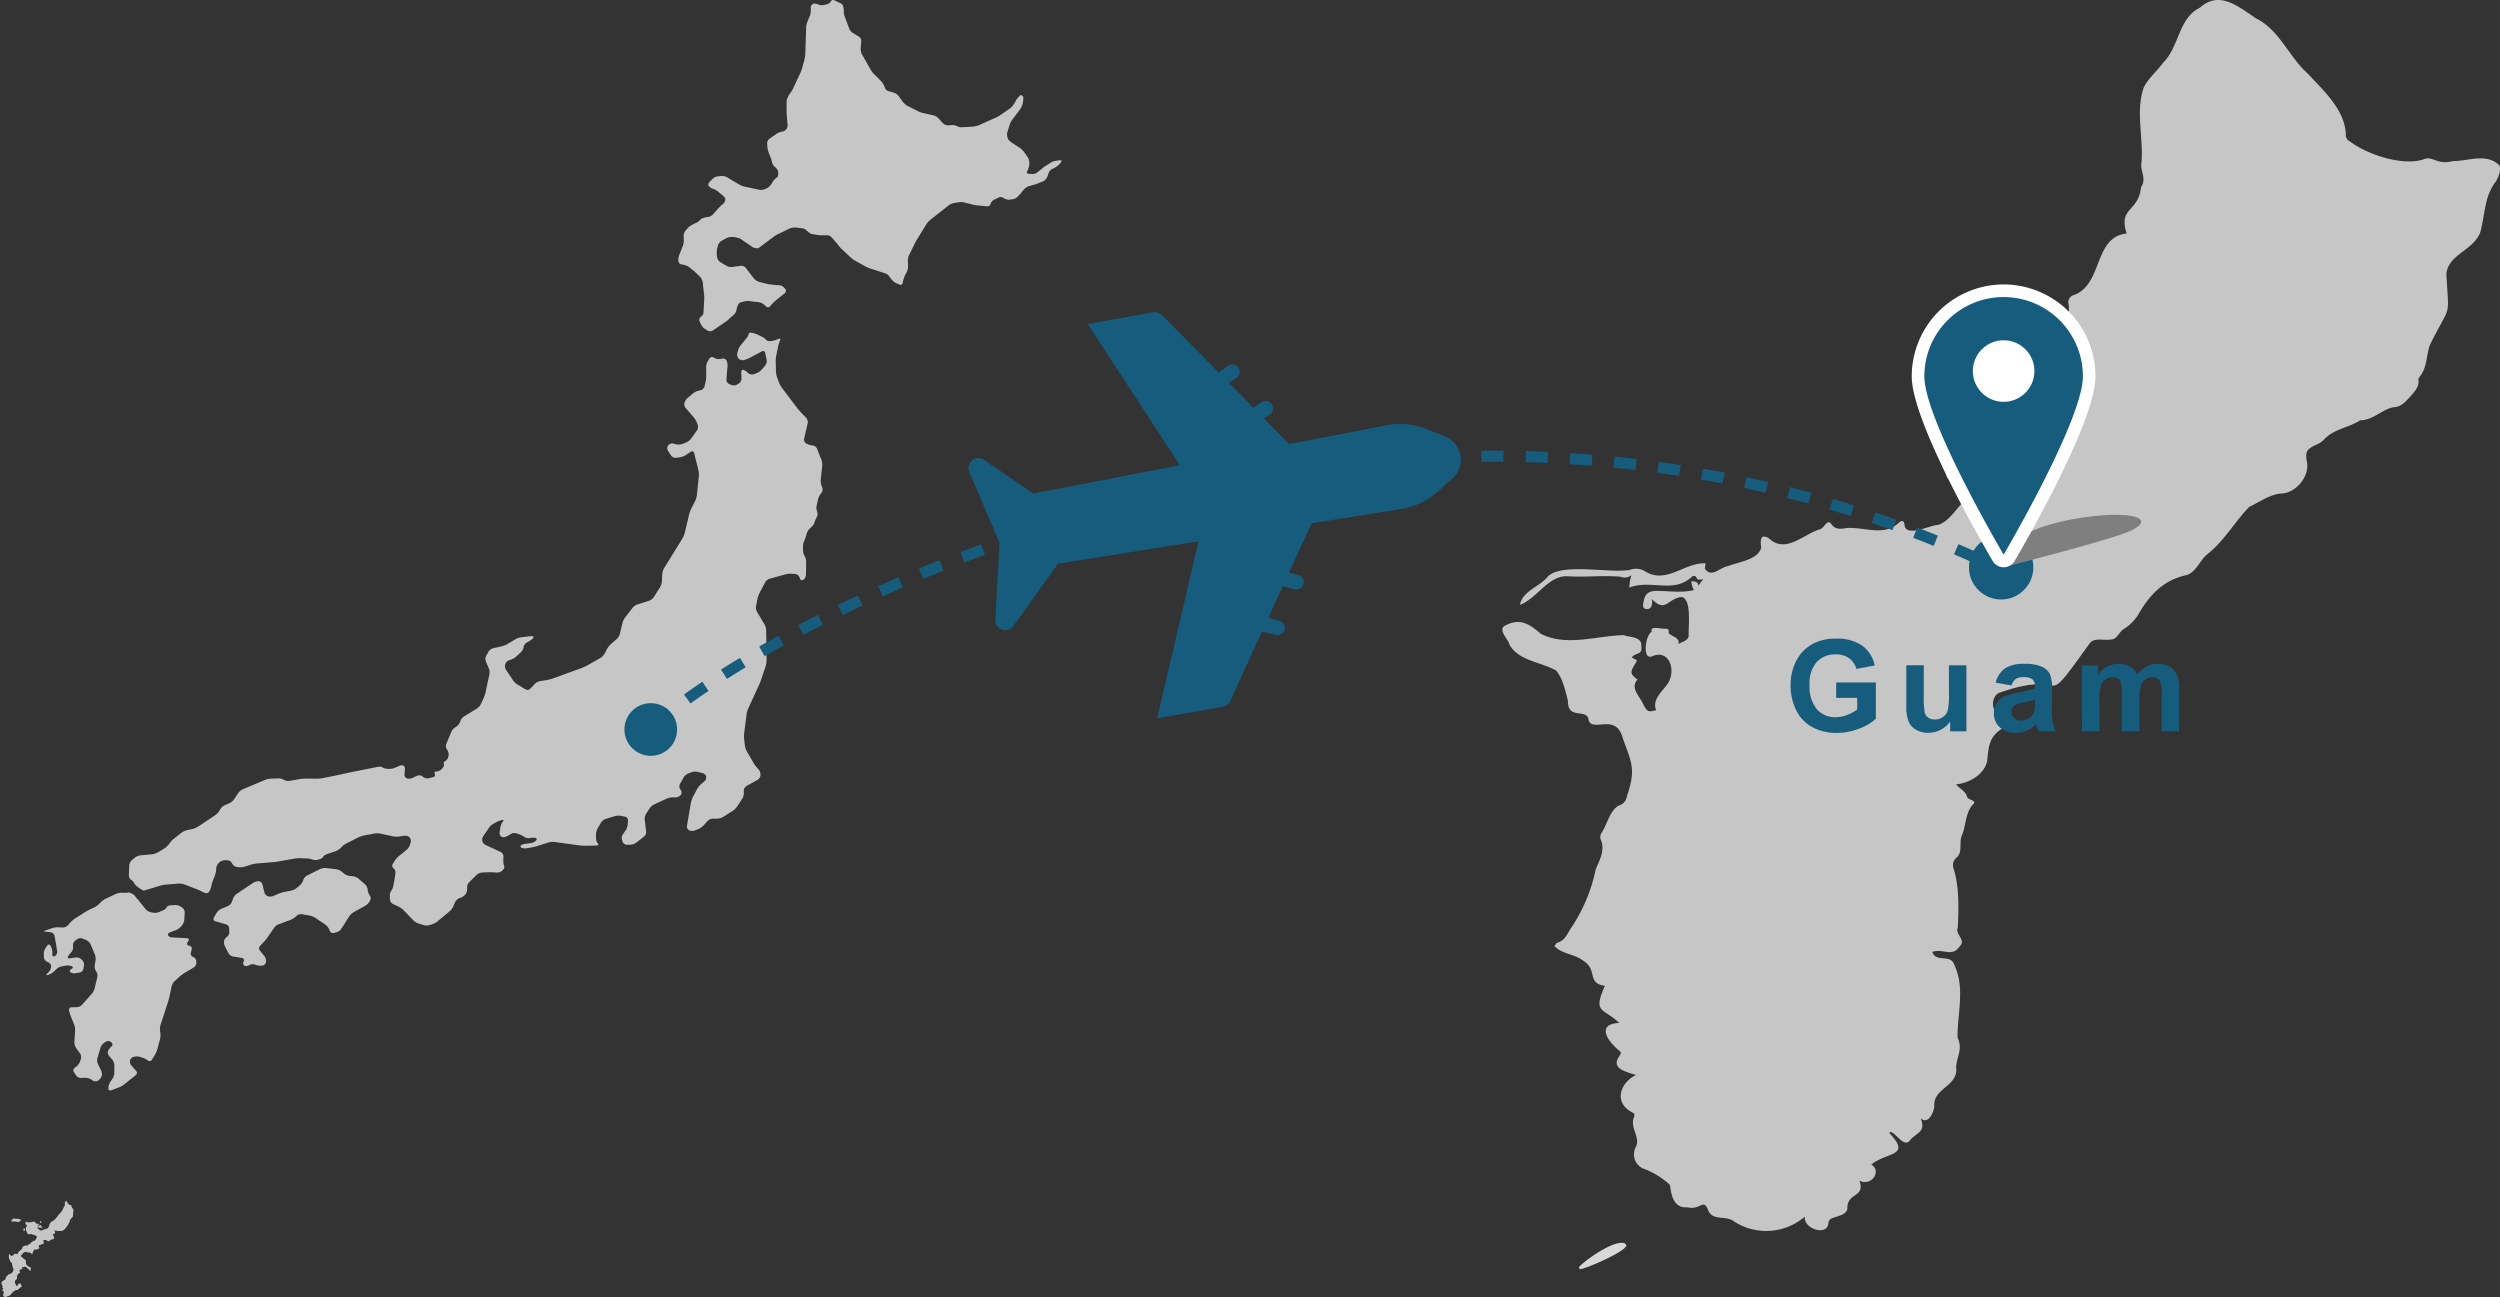 <svg xmlns="http://www.w3.org/2000/svg" xmlns:xlink="http://www.w3.org/1999/xlink" width="451.622" height="234.329" viewBox="0 0 451.622 234.329">
  <rect x="0" y="0" width="451.622" height="234.329" fill="#333333" stroke="none"/>
  <defs>
    <clipPath id="clip-path">
      <rect id="長方形_1888" data-name="長方形 1888" width="183.865" height="196.998" transform="translate(0 0)" fill="#c6c6c6"/>
    </clipPath>
    <clipPath id="clip-path-2">
      <rect id="長方形_1889" data-name="長方形 1889" width="13.253" height="17.121" transform="translate(0 0)" fill="#c6c6c6"/>
    </clipPath>
    <clipPath id="clip-path-3">
      <rect id="長方形_695" data-name="長方形 695" width="41.462" height="51.1" fill="none"/>
    </clipPath>
    <clipPath id="clip-path-4">
      <rect id="長方形_694" data-name="長方形 694" width="41.462" height="51.099" fill="none"/>
    </clipPath>
    <clipPath id="clip-path-5">
      <rect id="長方形_693" data-name="長方形 693" width="24.862" height="9.46" fill="none"/>
    </clipPath>
  </defs>
  <g id="グループ_10666" data-name="グループ 10666" transform="translate(-723.345 -3808.048)">
    <g id="グループ_10665" data-name="グループ 10665" transform="translate(723.345 3808.048)">
      <g id="グループ_10664" data-name="グループ 10664" transform="translate(7.911 0)" clip-path="url(#clip-path)">
        <path id="パス_13654" data-name="パス 13654" d="M61.692,19.833a3.564,3.564,0,0,0,.48-.963,4.351,4.351,0,0,0,.17-1.313c-.071-.149-.364-.467-.494-.376a4.109,4.109,0,0,0-.751.809l-.36.659a4.092,4.092,0,0,1-.683.849l-1.669,1.15a4.508,4.508,0,0,1-.936.563l-3.187,1.425a4.172,4.172,0,0,1-1.064.236l-1.914.11a1.545,1.545,0,0,1-.781-.129,2.3,2.3,0,0,0-1.008-.273l-.729.064a1.283,1.283,0,0,1-.925-.359l-.925-1a1.668,1.668,0,0,0-.921-.462l-1.667-.388A3.489,3.489,0,0,1,43.3,20.08l-1.978-1a3.4,3.4,0,0,1-.8-.737l-.7-.989a1.9,1.9,0,0,0-.852-.605l-1.007-.3a.99.99,0,0,1-.638-.589,3.145,3.145,0,0,0-.64-1.155l-1.142-1.161a3.9,3.9,0,0,1-.708-.827l-1.7-2.984a2.352,2.352,0,0,1-.183-1.048l.112-1.248a.888.888,0,0,0-.42-.814l-1.117-.676a1.819,1.819,0,0,1-.653-.811l-.837-2.223A2.679,2.679,0,0,1,29.9,1.9c.029-.271-.122-1.092-.4-1.221L28.277.095c-.274-.131-.541-.126-.593.012a1.526,1.526,0,0,1-.725.638l-.621.147a1.6,1.6,0,0,1-.876-.021,2.784,2.784,0,0,0-.983-.228c-.166.045-.577.374-.544.629a4.53,4.53,0,0,1-.1,1.434l-.465,1.116a3.229,3.229,0,0,0-.258,1.051l-.168,4.946a7,7,0,0,1-.182,1.084l-.354,1.3a5.393,5.393,0,0,1-.375,1.03L20.807,15.85a4.294,4.294,0,0,1-.546.928,4.272,4.272,0,0,0-.691,1.407l.009,2.05c0,.3.033.8.066,1.1l.087,1.037a1.589,1.589,0,0,1-.1.817c-.089.148-.473.541-.655.548a3.171,3.171,0,0,0-1.108.357l-1.391.963a1.083,1.083,0,0,0-.423.862l.053.688a3.608,3.608,0,0,0,.268,1.052l.285.733a3.135,3.135,0,0,1,.247.794,1.9,1.9,0,0,0,.42.863,2.143,2.143,0,0,1,.7.82c.054.252.062,1-.108,1.1a3.073,3.073,0,0,0-.818.81,3.482,3.482,0,0,1-.9,1.13l-.538.251a1.923,1.923,0,0,1-1.04.117l-2.629-.563a3.991,3.991,0,0,1-1.014-.4L8.807,32.02a1.964,1.964,0,0,0-1.024-.227l-.665.067a1.741,1.741,0,0,0-.931.455l-.515.537c-.209.22-.31.508-.224.641a1.764,1.764,0,0,0,.6.535,3.433,3.433,0,0,1,.993.461l1.042.865a1.15,1.15,0,0,1,.427.629,1.278,1.278,0,0,1-.319.761,11.379,11.379,0,0,0-1.122,1.084l-.791.89a1.465,1.465,0,0,1-.881.474,3.441,3.441,0,0,0-1.269.365,3.051,3.051,0,0,1-.9.712,5.365,5.365,0,0,0-1.363.764l-.546.624a1.623,1.623,0,0,0-.347.967L1,43.391a3.188,3.188,0,0,1-.185,1.065l-.58,1.46a3.674,3.674,0,0,0-.232.93c-.014.23.151.855.4.878a4.761,4.761,0,0,1,1.367.39l.717.569a6.533,6.533,0,0,1,.827.723L3.946,50a2.292,2.292,0,0,1,.47.952l.239,2.177a5.138,5.138,0,0,1,.031,1.094l-.126,2.24a.9.9,0,0,1-.345.663c-.152.063-.487.47-.406.762a3.915,3.915,0,0,0,.756,1.368l.737.458a.942.942,0,0,0,.93,0L8.665,58.05a4.175,4.175,0,0,0,.808-.732,4.008,4.008,0,0,0,.745-.64,2.334,2.334,0,0,0,.345-.888c.025-.246.29-.981.54-1.09a4.973,4.973,0,0,1,1.457-.336l1.932.216a2.174,2.174,0,0,1,.974.414l.436.384a.433.433,0,0,0,.668-.039,9.983,9.983,0,0,1,1.239-1.231l1.359-1.079a.6.6,0,0,0,.25-.7c-.108-.207-.645-.752-.948-.761l-1.557-.152a5.275,5.275,0,0,1-1.079-.191L14.519,50.9a2.2,2.2,0,0,1-.864-.611l-1.479-1.915a1.064,1.064,0,0,0-.887-.359l-1.528.212a1.853,1.853,0,0,1-1.023-.2L7.62,47.366a1.363,1.363,0,0,1-.576-.782,5.769,5.769,0,0,1-.065-1.534l.205-.745a1.493,1.493,0,0,1,.631-.8l.8-.437A2.669,2.669,0,0,1,9.632,42.8a4.581,4.581,0,0,1,1.543.3l1.47,1c.251.171.584.4.739.518s.94.351,1.174.157l2.689-2.013a4.762,4.762,0,0,1,.947-.546l2.017-.981a2.873,2.873,0,0,1,1.068-.127l1.043.121a1.352,1.352,0,0,1,.775.317,3.559,3.559,0,0,0,.966.717l.716.11a3.811,3.811,0,0,0,1.081.123l1.032.013a1.023,1.023,0,0,1,.854.413l.907,1.03c.177.247.486.635.688.862l1.675,1.573a5.652,5.652,0,0,0,.87.667l2.105,1.176a6.537,6.537,0,0,0,1.031.379l2.3.749a1.407,1.407,0,0,1,.8.568,4.3,4.3,0,0,0,1.027,1.12l.791.356a.382.382,0,0,0,.583-.246,7.293,7.293,0,0,1,.432-1.424l.3-.53a2.314,2.314,0,0,0,.258-1.031l-.041-.988a2.908,2.908,0,0,1,.2-1.058l1-2.016a9.826,9.826,0,0,1,.526-.968l1.641-2.661a4.08,4.08,0,0,1,.735-.8l3.274-2.578a2.533,2.533,0,0,1,.978-.431l.948-.15a2.486,2.486,0,0,1,1.062.106l1.082.26a5.133,5.133,0,0,0,1.075.209l1.767.174c.3.013.572-.117.6-.289a1.622,1.622,0,0,1,.593-.861l.894-.42a.792.792,0,0,1,.728-.035,2.429,2.429,0,0,0,.994.411,3.859,3.859,0,0,0,1.458-.289A7.7,7.7,0,0,0,62.061,34.7a3.2,3.2,0,0,1,1.1-1.024l1.088-.3A5.86,5.86,0,0,0,65.278,33l.7-.269a1.662,1.662,0,0,0,.68-.774l.275-.757a1.256,1.256,0,0,1,.605-.67,4.7,4.7,0,0,0,1.186-.723l.4-.462c.2-.229.145-.409-.12-.4a5.656,5.656,0,0,0-1.462.289l-1.014.636a5.428,5.428,0,0,0-.884.648l-.708.564a1.408,1.408,0,0,1-.943.355l-.636-.039c-.3-.019-.475-.173-.381-.341a5.794,5.794,0,0,0,.421-1.081,3.058,3.058,0,0,0-.15-1.393l-.758-1.1a3.348,3.348,0,0,0-.775-.757l-1.466-.958a2.423,2.423,0,0,1-.641-.6,2.166,2.166,0,0,1-.2-1.131l.441-1.444a3.767,3.767,0,0,1,.494-.969Z" transform="translate(114.615 0)" fill="#c6c6c6"/>
        <path id="パス_13655" data-name="パス 13655" d="M17.4,8.6a3.059,3.059,0,0,1,1,.4l1.835,1.248a2.134,2.134,0,0,1,.663.822l.12.3a.64.64,0,0,0,.739.368l.506-.137a1.645,1.645,0,0,0,.829-.61l1.43-2.254A2.594,2.594,0,0,1,25.3,8l2.187-1.224a2.126,2.126,0,0,0,.73-.763l.095-.187a.842.842,0,0,0-.063-.856,1.955,1.955,0,0,1-.37-.912l-.02-.191a1.639,1.639,0,0,0-.473-.914L26.2,1.921a2.025,2.025,0,0,0-.964-.42l-.626-.064a2.167,2.167,0,0,1-.977-.4l-.5-.408a2.212,2.212,0,0,0-.977-.41L20.3.007a2.21,2.21,0,0,0-1.043.185L16.882,1.375a1.454,1.454,0,0,0-.65.776l-.021.071a2.166,2.166,0,0,1-.578.885L15,3.639a2.453,2.453,0,0,1-.965.454l-1.13.205a5.923,5.923,0,0,0-1.051.315l-1.035.441a1.643,1.643,0,0,1-1,.052,1.082,1.082,0,0,1-.623-.7L8.844,2.939a.75.75,0,0,0-.677-.545,2.072,2.072,0,0,0-1.006.3L4.184,4.679a1.922,1.922,0,0,0-.64.828l-.212.612a1.436,1.436,0,0,1-.687.74l-1.3.562a1.943,1.943,0,0,0-.781.7l-.495.863a.414.414,0,0,0,.256.632l1.971.571a.808.808,0,0,1,.546.705l.02.729a.97.97,0,0,1-.389.792,1.41,1.41,0,0,0-.542.706,1.518,1.518,0,0,0,.112.958L2.713,15.4a1.227,1.227,0,0,0,.794.582l1.653.272a.406.406,0,0,1,.32.594l-.049.111a.53.53,0,0,0,.183.7,1,1,0,0,0,.87-.106l.018-.012a1.223,1.223,0,0,1,.978-.105l.261.1a2.392,2.392,0,0,0,1.06.1l.079-.013a.807.807,0,0,0,.62-.64l.007-.048a1.463,1.463,0,0,0-.271-.976L8.379,14.9a.646.646,0,0,1,.035-.828l.7-.732a8.142,8.142,0,0,0,.694-.854L10.966,10.8a2.025,2.025,0,0,1,.831-.645l2.091-.763a3.323,3.323,0,0,0,.925-.563l.219-.2a1.269,1.269,0,0,1,.951-.279Z" transform="translate(30.647 156.802)" fill="#c6c6c6"/>
        <path id="パス_13656" data-name="パス 13656" d="M27.545,12.409a.878.878,0,0,0-.561-.721l-.03-.01a.6.6,0,0,1-.394-.706l.163-.661a.541.541,0,0,0-.407-.657L26.2,9.63a.359.359,0,0,1-.237-.584l.168-.257c.166-.255.054-.475-.25-.491l-2.7-.14a.914.914,0,0,1-.723-.379c-.094-.192.062-.437.346-.542l1.073-.4a2.518,2.518,0,0,0,.876-.612l.24-.282a1.915,1.915,0,0,0,.388-.971l.074-1.334a1.06,1.06,0,0,0-.432-.853l-.359-.234A1.9,1.9,0,0,0,23.65,2.3l-.805.064c-.3.024-.59.178-.638.343a1.15,1.15,0,0,1-.593.521l-.786.345a2.087,2.087,0,0,1-1.048.118L19.294,3.6a1.74,1.74,0,0,1-.887-.535l-1.2-1.5a.652.652,0,0,1-.08-.16,1.461,1.461,0,0,1-.218-.179A4.7,4.7,0,0,1,16.4.559c-.165-.118-.333-.23-.5-.344-.066-.022-.132-.043-.2-.067Q15.516.078,15.333,0a1.327,1.327,0,0,1-.458.1l-.84-.014a2.813,2.813,0,0,0-1.051.227l-1.853.877a3.352,3.352,0,0,0-.871.644l-.194.213a3.32,3.32,0,0,1-.872.642l-.776.363a10.336,10.336,0,0,0-.966.53L5.679,4.707a4.844,4.844,0,0,0-.835.706l-.509.567a1.315,1.315,0,0,1-.92.382l-.78-.04a3.468,3.468,0,0,0-1.074.148l-1.3.44c-.288.1-.29.192,0,.211s.757.073,1.047.12a.832.832,0,0,1,.63.628l.112.6c.056.3.141.788.189,1.088L2.415,10.7a.856.856,0,0,1-.393.817l-.015.008c-.264.15-.472.024-.462-.28l.012-.35a2.429,2.429,0,0,0-.243-1.038L1.2,9.651a.305.305,0,0,0-.569-.027l-.351.523A1.963,1.963,0,0,0,0,11.156l.028.609a.987.987,0,0,0,.529.778l.3.135a.863.863,0,0,1,.475.766,1.671,1.671,0,0,1-.415.934l-.326.332c-.213.217-.151.315.137.219l.238-.08a2.729,2.729,0,0,0,.91-.569l.375-.382a2.075,2.075,0,0,1,.929-.5l.788-.15a2.249,2.249,0,0,1,1.056.1l0,0c.282.111.3.325.034.475l-.118.067c-.264.15-.324.4-.134.55a1.294,1.294,0,0,0,.89.187l.814-.135a.837.837,0,0,0,.64-.634l.11-.627a1.193,1.193,0,0,0-.295-.934l-.205-.205a1.256,1.256,0,0,0-.937-.315l-1.1.151c-.3.041-.47-.09-.375-.292a3.1,3.1,0,0,1,.572-.748,1.354,1.354,0,0,0,.367-.931l-.019-.333a1.148,1.148,0,0,1,.409-.882l.364-.273A1.07,1.07,0,0,1,7,8.356l.721.3a1.565,1.565,0,0,1,.723.722l.776,1.84a2.3,2.3,0,0,1,.13,1.054l-.15.967a1.61,1.61,0,0,0,.228,1l.062.09a1.418,1.418,0,0,1,.183.992l-.5,2.067a2.6,2.6,0,0,1-.5.948L6.888,20.332a1.457,1.457,0,0,1-.92.422l-.947.019a.457.457,0,0,0-.457.549,6.248,6.248,0,0,0,.3,1.05l.619,1.518a2.894,2.894,0,0,1,.175,1.062l-.129,2.143a1.813,1.813,0,0,0,.289,1l.735,1.023a1.226,1.226,0,0,1,.15.973l-.169.516a2.017,2.017,0,0,1-.617.851l-.339.249a.581.581,0,0,0-.137.784l.413.615a1.1,1.1,0,0,0,.86.437l.771-.03a2.105,2.105,0,0,1,1.019.272l.392.246a.915.915,0,0,0,.923-.019l.044-.03a1.737,1.737,0,0,0,.6-.794,1.578,1.578,0,0,0-.1-.978L9.773,31a1.648,1.648,0,0,1-.086-1.025l.565-1.918a1.752,1.752,0,0,1,.617-.833l.379-.249a.757.757,0,0,1,.872.066l.115.1a.466.466,0,0,1-.012.723l-.053.044a2.168,2.168,0,0,0-.572.789,1.01,1.01,0,0,0,.2.859l.611.735a1.745,1.745,0,0,1,.347.976l-.016,1.407a2.079,2.079,0,0,1-.326,1l-.375.529a2.3,2.3,0,0,0-.354,1l-.013.213a.333.333,0,0,0,.483.36l1.4-.519a4.113,4.113,0,0,0,.949-.536l2.113-1.689a.522.522,0,0,0,.066-.759l-.854-.969a1.2,1.2,0,0,1-.26-.915.954.954,0,0,1,.638-.644l.128-.034a2.195,2.195,0,0,1,1.058.027l.494.16a3.488,3.488,0,0,1,.935.5.465.465,0,0,0,.7-.138l.547-.884a4.477,4.477,0,0,0,.433-1L21,26.522a3.172,3.172,0,0,0,.059-1.079L21,25.036a2.774,2.774,0,0,1,.088-1.071l1.363-4.189c.094-.289.221-.768.283-1.065l.358-1.726a2,2,0,0,1,.52-.912l.917-.835a6.645,6.645,0,0,1,.882-.656l1.713-1.025a1,1,0,0,0,.438-.834Z" transform="translate(0 161.189)" fill="#c6c6c6"/>
        <path id="パス_13657" data-name="パス 13657" d="M125.263,27.974l-.136-.358a2.738,2.738,0,0,1-.137-1.065l.271-2.521a2.651,2.651,0,0,0-.145-1.062l-.811-2.042a.956.956,0,0,0-.755-.549l-.043,0a2.913,2.913,0,0,1-1.033-.306l-.133-.075a.782.782,0,0,1-.358-.808l.655-2.847a1.137,1.137,0,0,0-.26-.935l-.918-.95c-.211-.218-.534-.595-.717-.837L117.99,9.978a4.591,4.591,0,0,1-.528-.957l-.346-.919a3.939,3.939,0,0,1-.21-1.068l-.049-1.815a5.8,5.8,0,0,1,.1-1.093l.356-1.739a5.1,5.1,0,0,1,.336-1c.124-.255-.007-.373-.29-.264l-.5.192a3.815,3.815,0,0,1-1.052.215.945.945,0,0,1-.729-.268,2.055,2.055,0,0,0-.689-.522l-.82-.394a4.641,4.641,0,0,0-1.042-.329h-.007c-.3-.049-.545.041-.546.2a1.53,1.53,0,0,1-.35.719l-1.09,1.336a3.077,3.077,0,0,0-.492.961l-.135.5a1.115,1.115,0,0,0,.233.938l.019.021a1.012,1.012,0,0,0,.909.262l.136-.036a5.729,5.729,0,0,0,1.02-.4l2.139-1.143a.39.39,0,0,1,.6.28l.264,1.287a1.289,1.289,0,0,1-.246.962l-.649.767a2.553,2.553,0,0,1-.872.619L112.9,7.5a1.058,1.058,0,0,1-.944-.151l-.365-.3a1.7,1.7,0,0,0-.7-.367c-.148-.01-.263.23-.255.534l.03,1.1a1.07,1.07,0,0,1-.453.844l-.349.218a1.2,1.2,0,0,1-.978.08l-.45-.187a.839.839,0,0,1-.479-.763L107.992,8c.017-.3.054-.8.084-1.1l.078-.792a2.482,2.482,0,0,0-.161-1.041.721.721,0,0,0-.757-.392l-.434.08a1.7,1.7,0,0,1-1.017-.184l-.146-.088a.56.56,0,0,0-.762.187l-.3.5a2.277,2.277,0,0,0-.283,1.023l.015,1.655a5.323,5.323,0,0,1-.127,1.088l-.194.794a.98.98,0,0,1-.67.658l-.428.1a2.729,2.729,0,0,0-.962.476l-.993.83a2.012,2.012,0,0,0-.561.877,1.166,1.166,0,0,0,.223.941l1.454,1.685a3.742,3.742,0,0,1,.556.934l.161.426a1.161,1.161,0,0,1-.125.966l-1.094,1.54a2.176,2.176,0,0,1-.834.651l-.74.288a2.069,2.069,0,0,1-1.051.071l-.632-.152a.866.866,0,0,0-.849.326L97.4,20.4a.9.9,0,0,0-.014.919l.569.883a.971.971,0,0,0,.847.4l.744-.088a2.766,2.766,0,0,0,1.009-.369l.97-.641a.366.366,0,0,1,.594.231l.779,3.123a3.753,3.753,0,0,1,.076,1.085l-.357,3.4a3.614,3.614,0,0,1-.306,1.042l-.725,1.439a5.667,5.667,0,0,0-.376,1.03l-.789,3.328A4.093,4.093,0,0,1,100,37.189L96.685,42.55a2.571,2.571,0,0,0-.32,1.021l-.075,1.395a2.5,2.5,0,0,1-.326,1.017l-1.146,1.8a1.772,1.772,0,0,1-.822.633l-2.121.675a2.086,2.086,0,0,0-.864.6l-1.371,1.77a3.055,3.055,0,0,0-.467.973L88.7,54.423a2.036,2.036,0,0,1-.543.9l-1.11.973a3.564,3.564,0,0,0-.672.853l-.45.856a2.21,2.21,0,0,1-.737.76l-2.408,1.361a8.008,8.008,0,0,1-1,.46L76.558,62.48a6.953,6.953,0,0,1-1.064.274l-1.215.192a1.9,1.9,0,0,0-.925.487l-.839.887a.72.72,0,0,1-.852.116l-1.468-.883a2.953,2.953,0,0,1-.78-.743l-1.295-1.932A1.228,1.228,0,0,1,68,59.9l.031-.087a1.219,1.219,0,0,1,.719-.671l.287-.082a2.679,2.679,0,0,0,.931-.532l.9-.856a1.587,1.587,0,0,0,.44-.872,1.159,1.159,0,0,1,.51-.779l.811-.495c.259-.158.476-.394.482-.524s-.236-.207-.538-.172l-1.707.2a3.069,3.069,0,0,0-1.022.348l-1.435.86a4.169,4.169,0,0,1-1.012.406l-1.6.364a1.435,1.435,0,0,0-.811.6l-.441.777a1.262,1.262,0,0,0-.056.988l.547,1.284a2.043,2.043,0,0,1,.1,1.048L64.431,65a6.01,6.01,0,0,1-.348,1.041L63.592,67.1a2.155,2.155,0,0,1-.7.79l-2.354,1.446a1.777,1.777,0,0,0-.647.812l-.052.154a1.882,1.882,0,0,1-.637.828l-.288.191a2.133,2.133,0,0,0-.672.814l-.909,2.185a1.065,1.065,0,0,0,.122.949l.069.091a1.45,1.45,0,0,1,.239.983l-.045.258a1.19,1.19,0,0,1-.538.769c-.243.124-.366.352-.272.507a.717.717,0,0,1-.184.705l-.205.245a1.392,1.392,0,0,1-.906.436h-.045c-.3.007-.441.212-.306.455a.382.382,0,0,1-.291.57l-.826.2a1.261,1.261,0,0,1-.964-.223l-.134-.11a.978.978,0,0,0-.93-.124l-.963.433a1.4,1.4,0,0,1-.953.044.76.76,0,0,1-.407-.733l.069-.887a.749.749,0,0,0-.254-.692,1.17,1.17,0,0,0-.8.081l-.74.326a2.793,2.793,0,0,1-1.056.2l-.315-.015a1.813,1.813,0,0,1-.845-.248,1.22,1.22,0,0,0-.835-.115l-4.309.858c-.3.059-.784.161-1.081.226l-1.778.389c-.3.065-.783.166-1.081.225l-1.746.345a6.5,6.5,0,0,1-1.094.1l-1.9-.018a7.417,7.417,0,0,0-1.1.088l-1.94.332a1.548,1.548,0,0,1-.969-.189,1.954,1.954,0,0,0-.976-.264l-1.381.044a3.581,3.581,0,0,0-1.061.232l-4,1.68a2.2,2.2,0,0,0-.819.67l-.812,1.194a2.205,2.205,0,0,1-.819.671l-.817.344a1.97,1.97,0,0,0-.791.689l-.207.348a2.9,2.9,0,0,1-.741.781l-3.073,2.05a3.549,3.549,0,0,1-1,.427l-1.051.235a2.921,2.921,0,0,0-.974.46L8.171,91.38a4.8,4.8,0,0,0-.761.785l-.209.286a3.291,3.291,0,0,1-.8.73l-1.173.706a2.886,2.886,0,0,1-1.022.336l-2.119.2a2.111,2.111,0,0,0-.975.4l-.591.488a1.413,1.413,0,0,0-.447.9L0,98.061a.993.993,0,0,0,.46.822l.061.034a1.128,1.128,0,0,1,.466.594c.068.075.131.153.193.232l.04.052.02.018c.082.077.159.158.247.23l.076.06.078.056q.144.1.29.2a4.585,4.585,0,0,0,.525.332s.081.035.11.05l.069.023c.034.01.068.017.1.026.019-.007.039-.018.057-.023l2.89-.876a6.124,6.124,0,0,1,1.079-.2l2.2-.171a2.922,2.922,0,0,1,1.066.155l2.085.8c.283.109.739.306,1.012.438l.56.271a.657.657,0,0,0,.781-.134,2.8,2.8,0,0,0,.4-.913l.043-.2a8.61,8.61,0,0,1,.32-1.053l.323-.827a3.875,3.875,0,0,0,.22-1.066l.007-.194a1.624,1.624,0,0,1,.408-.943l.158-.158a1.523,1.523,0,0,1,.942-.389l.526,0a1,1,0,0,1,.8.493l.082.16a1.166,1.166,0,0,0,.8.558l.374.045a2.962,2.962,0,0,0,1.073-.106L22.06,96.1a5.583,5.583,0,0,1,1.075-.216l2.841-.228c.3-.024.795-.088,1.094-.141l2.805-.5a6.32,6.32,0,0,1,1.1-.078l1.241.043a3.182,3.182,0,0,1,.964.2,1.677,1.677,0,0,0,.945.034l.314-.086a1.117,1.117,0,0,0,.662-.441,1.227,1.227,0,0,1,.652-.475l1.637-.562a2.593,2.593,0,0,0,.9-.585l.134-.146a3.62,3.62,0,0,1,.868-.653l2.189-1.1a4.683,4.683,0,0,1,1.036-.347l1.866-.343a3.29,3.29,0,0,1,1.082.017l2.228.484a3.724,3.724,0,0,0,1.086.041l1.022-.142a1.22,1.22,0,0,1,.91.283.983.983,0,0,1,.207.889l-.142.483a2.1,2.1,0,0,1-.584.878l-1.424,1.158a4,4,0,0,0-.722.816l-.372.593a.6.6,0,0,0,.138.784,1,1,0,0,1,.353.863l-.084.585c-.043.3-.126.79-.183,1.088l-.129.668a2.384,2.384,0,0,1-.378.88,1.535,1.535,0,0,0-.249.889l.029.67a1.013,1.013,0,0,0,.522.789l1.08.515a3.621,3.621,0,0,1,.88.636l1.733,1.807a2.6,2.6,0,0,0,.908.568l.957.308a2.019,2.019,0,0,0,1.051,0l.528-.169a3.372,3.372,0,0,0,.949-.523l2.2-1.841a2.705,2.705,0,0,0,.637-.863l.311-.741a1.492,1.492,0,0,1,.729-.708l.392-.152a2.042,2.042,0,0,0,.814-.64,1.818,1.818,0,0,0,.258-.991l-.012-.159a1.366,1.366,0,0,1,.351-.939l1.367-1.356a1.678,1.678,0,0,1,.943-.417l.968-.05c.3-.016.8-.012,1.1.008l.674.044a1.41,1.41,0,0,0,.945-.35l.117-.115a.726.726,0,0,0,.225-.733,2.32,2.32,0,0,1-.151-.9l.027-.829a.905.905,0,0,0-.483-.783l-2.69-1.244a1.084,1.084,0,0,1-.455-1.654l1.02-1.5a2.649,2.649,0,0,1,.8-.715l.628-.333a3.986,3.986,0,0,1,.957-.343c.258-.046.315.082.127.286a2.1,2.1,0,0,0-.433.915l-.155.921a1.045,1.045,0,0,0,.223.84.847.847,0,0,0,.825.085L68.212,91a4.36,4.36,0,0,0,.84-.467,1.117,1.117,0,0,1,.862-.11l.43.118a3.64,3.64,0,0,1,.979.47l.082.059a1.524,1.524,0,0,0,.992.235l.208-.034a2.548,2.548,0,0,1,.911.016c.2.058.213.271.026.473a1.714,1.714,0,0,1-.888.441l-1.107.148a1.408,1.408,0,0,0-.741.3c-.107.125-.048.306.131.4a1.689,1.689,0,0,0,.871.092l.784-.118a8.367,8.367,0,0,0,1.072-.25l2.132-.68A2.921,2.921,0,0,1,76.867,92l4.59.625a8.566,8.566,0,0,0,1.1.063l1.96-.04c.3-.006.4-.158.225-.337a1.455,1.455,0,0,1-.336-.878l-.013-.8a2.354,2.354,0,0,1,.268-1.03l.652-1.126a1.607,1.607,0,0,1,.806-.635l1.734-.517a2.567,2.567,0,0,1,1.069-.042l.75.161a.652.652,0,0,1,.5.666l-.059.787a2.4,2.4,0,0,1-.357,1l-.542.778a1.181,1.181,0,0,0-.122.97l.133.355a.843.843,0,0,0,.746.509l.671-.009a1.924,1.924,0,0,0,.987-.348l1.449-1.132a1.091,1.091,0,0,0,.37-.888l-.258-2.181a1.791,1.791,0,0,1,.234-1.012l.653-1.014a2.236,2.236,0,0,1,.8-.7L97.2,84.16a2.837,2.837,0,0,1,1.053-.218l.492.011a1.372,1.372,0,0,0,.921-.4l.015-.017a.741.741,0,0,0,.059-.867l-.146-.215a.971.971,0,0,1-.037-.936l.68-1.195a1.832,1.832,0,0,1,.787-.682l.591-.233a2.091,2.091,0,0,1,1.051-.079l.983.226a.917.917,0,0,1,.644.639.984.984,0,0,1-.32.865l-.6.491a3.317,3.317,0,0,0-.686.837l-.8,1.506a4.092,4.092,0,0,0-.352,1.031l-.714,4.2a.772.772,0,0,0,.4.78,1.413,1.413,0,0,0,1,.027l.7-.284a2.9,2.9,0,0,0,.883-.616l.757-.832a1.44,1.44,0,0,1,.924-.41l.836,0a2.26,2.26,0,0,0,1.018-.3l1.783-1.133a3.059,3.059,0,0,0,.768-.758l.918-1.4a2.1,2.1,0,0,0,.292-1.014l-.009-.456a1.018,1.018,0,0,1,.471-.822l2.058-1.156a1.059,1.059,0,0,0,.487-.823v-.114a1.582,1.582,0,0,0-.373-.954l-.2-.215a5.759,5.759,0,0,1-.656-.879l-1.241-2.137a3.2,3.2,0,0,1-.343-1.026l-.137-1.15a5.382,5.382,0,0,1,0-1.1l.437-3.418a4.338,4.338,0,0,1,.3-1.049l1.892-4.112c.127-.276.311-.737.409-1.024l.841-2.473a3.847,3.847,0,0,0,.17-1.075l-.073-5.458a2.438,2.438,0,0,0-.29-1.026l-1.365-2.288a1.681,1.681,0,0,1-.178-1.016l.257-1.33a4.517,4.517,0,0,1,.361-1.031l1.03-1.962a1.461,1.461,0,0,1,.789-.636l2.9-.8a3.919,3.919,0,0,1,1.083-.111l.641.042a.969.969,0,0,1,.76.547l.123.3a.4.4,0,0,0,.635.2,1.233,1.233,0,0,0,.437-.862l.022-1.061c.006-.3.012-.8.014-1.1v-.318a1.883,1.883,0,0,0-.27-.936,1.977,1.977,0,0,1-.284-.936l-.016-.768a2.615,2.615,0,0,1,.212-1.011,6.561,6.561,0,0,0,.365-.993l.089-.338a2.253,2.253,0,0,1,.546-.909l.355-.33a1.737,1.737,0,0,0,.466-.656,4.871,4.871,0,0,1,.3-.779l.2-.421a1.175,1.175,0,0,0,.018-.919,1.655,1.655,0,0,1-.1-.96l.268-1.212a2.935,2.935,0,0,1,.457-.975l.172-.222a1.1,1.1,0,0,0,.141-.952" transform="translate(15.364 60.099)" fill="#c6c6c6"/>
      </g>
      <g id="グループ_10668" data-name="グループ 10668" transform="translate(0 217.21) rotate(-1)">
        <g id="グループ_10667" data-name="グループ 10667" transform="translate(0 0)" clip-path="url(#clip-path-2)">
          <path id="パス_13658" data-name="パス 13658" d="M.29,16.849a.633.633,0,0,0,.174.2.335.335,0,0,0,.263.06,2.108,2.108,0,0,1,.352-.13,2.348,2.348,0,0,0,.409-.154,2.236,2.236,0,0,0,.393-.414.67.67,0,0,1,.25-.226c.059-.015.178-.143.262-.195a.808.808,0,0,1,.3-.106.888.888,0,0,1,.152.006s.327-.261.453-.353.243-.2.278-.214.078-.158.107-.141-.093-.178-.147-.229a.249.249,0,0,1-.016-.25c.036-.045-.26.028-.346.057a.633.633,0,0,0-.26.25.864.864,0,0,1-.071.174c-.022.036-.191-.134-.226-.21s-.105-.276-.123-.3-.049-.222-.071-.294.1-.238.136-.284a.71.71,0,0,1,.168-.13.215.215,0,0,0,.087-.169c.009-.081.043-.364.054-.473a.533.533,0,0,1,.162-.309,2.809,2.809,0,0,1,.268-.2.9.9,0,0,1,.1-.054.872.872,0,0,0-.1-.326c-.048-.067.045-.174.09-.168a.325.325,0,0,0,.192-.128c.012-.041.149-.071.209-.047s.048-.105.021-.147-.008-.187-.019-.226.153.029.2.054.162-.023.193-.031.058-.053.075-.071a1.107,1.107,0,0,1,.37.2c.115.092.335.313.409.382a.773.773,0,0,1,.181.252c.019.064.091-.17.108-.258a.42.42,0,0,0,.007-.174c-.009-.018.075-.071.088-.092s-.094-.082-.135-.134A1.041,1.041,0,0,0,5,11.713a.874.874,0,0,1-.207-.164c-.042-.05-.185-.222-.231-.263a.274.274,0,0,1-.07-.223,3.487,3.487,0,0,0,.033-.367.374.374,0,0,0-.125-.206c-.066-.055-.226-.2-.253-.228s-.175-.147-.183-.113-.247-.262-.332-.349,0-.2.033-.182.211-.21.287-.338a.869.869,0,0,1,.479-.251.85.85,0,0,1,.316.064,1.014,1.014,0,0,0,.361.062c.128,0,.295.1.292.13s.19.088.254.113.123-.122.119-.154-.009-.106-.02-.079.163-.328.2-.413.119-.164.182-.161.149.058.121.092a1.484,1.484,0,0,0,.414-.124c.1-.046.188-.091.21-.1a.164.164,0,0,0,.08-.075c.024-.039-.067-.238-.1-.277a.211.211,0,0,1-.007-.194,1.4,1.4,0,0,1,.261-.105c.07-.025.09-.018.062.011a2.251,2.251,0,0,0,.307-.158c.066-.039.144-.059.169-.035s.113-.1.144-.149.056-.094.041-.091-.1-.139-.11-.172a.683.683,0,0,0-.087-.166c-.033-.031.209-.083.292-.092s.135-.03.114-.072.242.1.3.164.223.116.223.132a.9.9,0,0,0,.3-.115c.08-.053.123-.1.092-.113a2.281,2.281,0,0,1,.427-.125c.112-.026.227-.09.239-.146s.054-.125.052-.146a2.04,2.04,0,0,0-.112-.29,1.064,1.064,0,0,1-.09-.241.239.239,0,0,0-.052-.127c-.025-.02.158-.013.184.018s.171-.068.2-.111a.585.585,0,0,0,.053-.2A.685.685,0,0,0,9.741,5.3c-.066-.064.238-.044.358,0a1.131,1.131,0,0,0,.317.056.878.878,0,0,1,.117.006c.017,0,.448,0,.589-.019a1.167,1.167,0,0,0,.485-.3c.053-.072.3-.347.353-.417s.174-.233.219-.283a2.714,2.714,0,0,0,.178-.387c.025-.06.1-.153.121-.126s.066-.214.084-.317a.864.864,0,0,1,.2-.334,4,4,0,0,0,.311-.318.372.372,0,0,0,.074-.182c-.006-.028.01-.273.009-.346a1.917,1.917,0,0,1,.077-.475.55.55,0,0,0-.022-.363c-.037-.047-.213-.335-.27-.439a.54.54,0,0,1-.064-.31C12.892.687,12.7.677,12.628.7S12.35.479,12.3.449A.834.834,0,0,1,12.115.06c0-.109-.246-.042-.326-.015s-.1.279-.063.367A.91.91,0,0,1,11.614.9c-.064.1-.262.479-.326.621a2.368,2.368,0,0,1-.341.455.805.805,0,0,0-.136.192.981.981,0,0,1-.218.186c-.036.02-.217.291-.339.455A6.336,6.336,0,0,1,9.69,3.4a1.765,1.765,0,0,1-.379.2.914.914,0,0,0-.249.23,1.314,1.314,0,0,0-.231.428.549.549,0,0,1-.106.266.39.39,0,0,0-.085.226c0,.059-.4.187-.577.233a2.87,2.87,0,0,0-.523.191.367.367,0,0,1-.223.043c-.036-.014-.175-.072-.23-.1a.241.241,0,0,1-.1-.09C6.976,5,6.9,4.947,6.9,4.957a.659.659,0,0,1-.153-.126.2.2,0,0,1-.026-.154.243.243,0,0,0,.017-.088c0-.022.114.037.12.053a.622.622,0,0,0,.206.041.332.332,0,0,0,.114-.022.414.414,0,0,1,.2.069,1.115,1.115,0,0,1,.161.128c.032.039,0-.1-.011-.15s-.113-.257-.129-.325-.123-.127-.168-.141a.359.359,0,0,0-.13-.007,1,1,0,0,0-.172.138c-.03.029-.08.078-.084.083a1.122,1.122,0,0,1-.115.092c-.037.025.011-.168.043-.239a.42.42,0,0,1,.168-.16c.027-.008.027-.1-.006-.126a1.047,1.047,0,0,0-.157-.053.607.607,0,0,0-.237,0c-.046.019-.181-.147-.2-.187s-.076-.145-.088-.175-.2-.042-.3-.026-.168.036-.17.052a2.278,2.278,0,0,1-.37.04c-.1.007-.238.042-.327.045a.646.646,0,0,1-.288-.09,1.016,1.016,0,0,1-.123-.083c-.024-.027-.095.132-.112.2s-.029.223-.066.233.119.089.159.083.1.164.129.192-.1.243-.144.315a.73.73,0,0,0-.057.374,2.693,2.693,0,0,0,.125.464c.032.069.183.321.2.373s.233.1.286.1A1.061,1.061,0,0,0,5.406,5.8a.34.34,0,0,1,.18.028c.069.022.113.047.088.046a1.453,1.453,0,0,0,.271.077A2.136,2.136,0,0,1,6.3,6.1a1.184,1.184,0,0,1,.184.119.255.255,0,0,1,.076.107,1.366,1.366,0,0,1-.171.391,1.078,1.078,0,0,1-.2.274,1.5,1.5,0,0,1-.21.077.958.958,0,0,0-.2.088,1.724,1.724,0,0,0-.331.241,1.134,1.134,0,0,1-.137.166c-.017.006-.263.134-.344.182s-.091.094-.041.108a1.735,1.735,0,0,1-.385.028c-.108,0-.172,0-.148-.011s-.233.115-.321.152a.433.433,0,0,0-.188.271.382.382,0,0,1-.036.14c-.011.015-.092.087-.177.161s-.2.182-.271.244-.172.151-.218.2-.092.1-.09.13a.607.607,0,0,1-.038.121.109.109,0,0,1-.1.075.271.271,0,0,0-.132.035.264.264,0,0,1-.156-.017c-.036-.014-.071-.042-.065-.073s-.093-.021-.121-.021-.039.061-.035.079-.114.11-.183.158a.528.528,0,0,0-.159.162c-.021.045-.225.008-.288-.033a.782.782,0,0,1-.182-.146c-.046-.058-.1-.153-.123-.175s-.073.22-.081.342,0,.248,0,.314a2.34,2.34,0,0,0,.156.5,2.454,2.454,0,0,0,.214.373.2.2,0,0,0,.157.1c.033-.006.026.072.013.123a.505.505,0,0,0,.033.256,1.118,1.118,0,0,1,.076.326.234.234,0,0,0,.045.163.831.831,0,0,1,.087.19.7.7,0,0,1,.016.2,1.517,1.517,0,0,1-.19.426,1,1,0,0,1-.357.271c-.108.04-.29.092-.331.111a1.593,1.593,0,0,0-.267.24c-.109.115-.208.216-.216.226s-.073.227-.1.308a1.156,1.156,0,0,1-.067.177.221.221,0,0,1-.12.035.276.276,0,0,0-.147.071c-.031.03-.115.1-.143.123s-.155.118-.211.173a.334.334,0,0,0-.08.24c.019.04.039.131.049.135a1.516,1.516,0,0,1,.062.154c.012.025.022.132.031.15a.538.538,0,0,0,.08.116c.035.034.02.11,0,.1s-.063.084-.068.12a.072.072,0,0,1-.058.057c-.021.005.144.032.191.049s.078.033.077.048a.187.187,0,0,1-.052.085.05.05,0,0,1-.092-.024c-.005-.047-.06.154-.076.212s.058.118.074.126.09,0,.087-.03a.487.487,0,0,1,.011.155.233.233,0,0,0,.052.147c.017.014.05.114.074.118s-.053.1-.07.133-.067.071-.068.062a1.461,1.461,0,0,0-.019.312" transform="translate(0 0)" fill="#c6c6c6"/>
          <path id="パス_13659" data-name="パス 13659" d="M.846.1a1.7,1.7,0,0,1-.2-.062A.5.5,0,0,0,.4.006C.377.022.249.121.2.159S.052.257.037.276.044.455,0,.5.419.573.548.573A1.123,1.123,0,0,0,.819.552C.838.54.9.589.9.608a.954.954,0,0,0,.228.069A.764.764,0,0,0,1.376.628,1.378,1.378,0,0,0,1.509.56C1.52.552,1.517.53,1.5.511S1.612.43,1.647.442s.085-.1.132-.131-.15-.1-.166-.1S1.264.1,1.191.076A.377.377,0,0,0,.977.069.33.33,0,0,1,.846.1" transform="translate(2.003 2.936)" fill="#c6c6c6"/>
          <path id="パス_13660" data-name="パス 13660" d="M.23.023C.3.053.361.1.361.126a1.05,1.05,0,0,1-.132.2C.2.372.14.456.106.513S.044.312.044.243A.222.222,0,0,0,.009.1C-.01.087,0,.053.036.023a.214.214,0,0,1,.194,0" transform="translate(4.124 4.799)" fill="#c6c6c6"/>
          <path id="パス_13661" data-name="パス 13661" d="M.192.034a.118.118,0,0,0-.166,0C-.024.08,0,.248.054.29A.314.314,0,0,0,.206.366C.24.366.234.08.192.034" transform="translate(7.159 3.502)" fill="#c6c6c6"/>
        </g>
      </g>
    </g>
    <g id="グループ_10631" data-name="グループ 10631" transform="translate(836.148 3808.048)">
      <g id="グループ_10620" data-name="グループ 10620" transform="translate(0)">
        <circle id="楕円形_89" data-name="楕円形 89" cx="4.758" cy="4.758" r="4.758" transform="translate(0 127.024)" fill="#165c7d"/>
        <g id="グループ_2192" data-name="グループ 2192" transform="translate(158.586)">
          <g id="グループ_2020" data-name="グループ 2020" transform="translate(0)">
            <path id="パス_5895" data-name="パス 5895" d="M180.1,29.864c-2.256-2.278-5.614-.751-8.414-.76-2.937.77-3.583-1.069-5.33-.293-3.788,1.216-10.206-.921-13.318-3.321a1.224,1.224,0,0,1-.653-1.244c-.2-4.46-4.036-7.874-6.9-10.973-3.428-3.067-5.062-7.832-9.336-9.966-3.121-2.069-6.583-5.1-10.093-1.938-3.917,1.881-3.73,7-6.637,9.918-1.128,1.544-2.792,2.895-3.586,4.621-1.5,4.622.125,9.247-.417,13.9.009,1.384.923,2.634-.021,3.98-.44,4.522-4.162,3.644-2.6,8.4-6.113.633-4.188,9.436-9.779,11.195a1.373,1.373,0,0,0-.763,1.369,4.763,4.763,0,0,1-.883,3.954c-1.046,1.777-1.432,4.233-3.453,5.2-1.691.809.828,5.382-.1,7.445-.018.672-.042,1.44.907,1.48,1.895.081-1.71,5.5-2.345,6.308-1.15,1.585-3.194,1.611-4.917,2.154-1.779.264-2.394-2.109-4.818-1.291-3.048.307-7.27,2.126-6.417,5.882.177,1.106,1.6,1.055,2.367,1.576a4.517,4.517,0,0,1,.289,3.629c-1.231,1.341-2.332,3.12-4.119,3.726-1.513.05-5.968,2.374-6.1-.044-.154-.719-.379-.815-.977-.406-2.664,2.658-6.286.776-9.489,1.025-1.008.17-2.042.351-2.79-.752-.712-.97-1.262.753-1.961.952-2.806.806-5.779,4.031-8.663,2.161-.507-.372-1.041-.957-1.728-.789-.542.392-.324,1.411-.289,2.019-.656,2.185-4.054,2.5-5.956,3.277-1.541.234-3.018,2.243-4.229.459.054-.357.1-.648.143-.939-3.71-.238-6.964,3.7-10.758,1.543a3.155,3.155,0,0,0-2.977-.356c-3.88.6-11.949-1.28-14.69,1.1-1.438,1.905-4.7,2.665-5.1,5.194,2.967-1.054,5.157-5.363,8.58-5.158,3.192.208,6.366-.2,9.522.081a2.006,2.006,0,0,0,2.039-.29,7.383,7.383,0,0,0-.384,2.248c4.048-1.537,8.023,1.239,11.426-2.076,1.156-.178.188,1,1.906.548l-.859,1.183c-.147-.849-.636-.72-1.288-.81a4.153,4.153,0,0,0,.464,1.612c-2.234.526-4.287.173-6.519.15-1.726-.032-2.363.519-2.616,2.211-.069.46-.124.972.528,1.07,1.01.106,1.194-.98,1-1.816,2.59,2.594,2.785-.1,5.4-.364,1.873.382,1.171,5.363,1.277,6.984-.119.936-1.131,1.083-1.867,1.494.4-1.176-1.488-1.4-1.764-2.032.147-.889-.466-.663-.881-.72-.653,0-2.528-.557-2.168.551-1.156.617-1.717,5-.044,4.475,3.192-1.457,4.456,2.4,3.014,4.762-.963,1.526-2.957,2.884-2.183,4.935-1.387.363-1.57.292-2.243-.9-.616-1.579-2.559-3.061-1.1-4.65-1.924-1.259-.89-1.8-.1-3.443l-.967-.555c.94-1.036,1.935-.3,1.738-2.084.124-1.669-2.036-1.5-3.17-1.924-4.976.1-10.263,2.114-14.964-.23-2.125-1.843-3.927-3.008-6.7-1.358-.925.8.78,2.3,1,3.263,1.59,2.959,5.723,3.151,8.454,4.727,1.194,1.378,1.669,3.7,2.125,5.448-.03,3.393,3.036,1.483,3.681,3.145.333,3.032,4.968-1.308,6.241,3.665,1.64,4.5,2.373,5.642.737,10.406A2.016,2.016,0,0,1,21,145.538c-1.668,1.016-2.05,3.455-3.145,5.041a1.376,1.376,0,0,0-.111.991c.9,1.921-.129,3.707-.863,5.461a29.871,29.871,0,0,1-4.641,10.885c-.57.979-1.038,2.027-2.283,2.378-.22.062-.361.408-.539.623,1.439,1.482,3.595,1.388,5.221,2.649,2.661,1.634.532,4.031,3.893,4.522-2.243,5.02-.307,3.932,2.6,6.711-4.04.159-2.3,3.013-.352,4.713.707.624.826.49.344,1.312-1.6,2.263,1.348,2.807,3.026,3.377-2.928,1.424-4.021,4.975-.775,6.695.407.181.6.393.435.882-.847,1.872,1.161,3.587.333,5.382a2.807,2.807,0,0,0,1.187,3.888,14.185,14.185,0,0,1,4.964,3.016c.22,1.935.708,4.268,3.185,4.028,2.184.6,2.859-1.625,3.644.388.809,2.238,3.179.958,4.753,2.18a10.694,10.694,0,0,0,12.762-.863c-.23,2.226,4.1,3.584,4.278,1.145a1.039,1.039,0,0,1,.784-.919c.9-.353,2.409-.549,2.639-1.642-.126-3.067,3.316-1.921,2.17-5.108,2.075,1.117,4.138-1.649,2.155-2.9,2.862-2.324,7.327-1.419,3.246-5.7l.176-.215c1.281.35,2.55,3.2,3.739,1.314,1.363-1.288,2.648-1.427,1.769-3.719,1.42,1.161,2.348-1.186,2.453-2.168-.338-3.336,4.419-3.6,3.937-7.114.156-2.088,1.233-3.219.253-5.363-.03-4.4,1.4-8.884-.579-13.107-.7-2.084-3.281-.3-3.984-2.34,2.088-.694,3.527,1.094,5-1.06,1.144-1.172-.952-2.086-.38-3.392.137-3.525.289-7.134-.759-10.581a1.768,1.768,0,0,1,.613-2.079c1.009-.95.365-2.609.831-3.83.844-1.876.617-4.192,2.083-5.737.79-.674-.958-.786-1.076-1.29-.337-1.148-1.336-1.464-2.007-2.307,2.375-.21,5.04-1.742,5.609-4.172.266-2.581.308-4.379,2.69-5.886,1.22-1.209,1.25-1.467-.273-2.267-1.86-.72-1.794-3.913.1-4.319,12.947-4.465,6.582,4.275,16.045-8.875.865-1.048,2.509-.412,3.709-.634,1.195.043,1.495-1.307,2.345-1.849a8.213,8.213,0,0,0,2.841-2.938c1.927-3.3,4.418-5.919,8.339-6.8,1.973-.425,2.576-2.752,4.052-3.885,3.009-2.385,4.885-5.82,7.507-8.5,1.814-.848,3.6-2.166,5.619-2.4,2.674.025,5.313-3.009,4.8-5.7-.374-1.878-.013-2.346,1.726-3.157a3.863,3.863,0,0,0,1.272-.815c1.776-2.006,4.506-2.2,6.619-3.561,2.458-.007,4.008-2.146,6.322-2.4,1.258-.088,2.2-1.341,3.01-2.208.651-.8,1.386-1.586,1.174-2.775-.026-.148.154-.337.249-.5,1.349-1.675,1.159-3.782,1.826-5.71,3.867-7.837,3.45-4.365,2.981-12.816.321-3.607,4.911-4.239,6.135-7.584.867-3.117.687-6.5,2.871-9.231.4-.764.953-2.007.561-2.849M26.409,107.907h0l.017.013-.017-.013m48.657,93.547h0c.056.005.113.007.172.007-.058,0-.116,0-.172-.007" transform="translate(0 0)" fill="#c6c6c6"/>
            <path id="パス_5896" data-name="パス 5896" d="M37.417,469.708c-1.226-1.488-7.641,2.91-8.522,4.145l.22.332c1.06-.048,9.194-3.589,8.3-4.477" transform="translate(-15.075 -244.899)" fill="#d8d8d8"/>
          </g>
        </g>
        <g id="グループ_9704" data-name="グループ 9704" transform="translate(144.933 47.712) rotate(80)">
          <g id="グループ_9705" data-name="グループ 9705" transform="translate(0 0)">
            <path id="パス_13580" data-name="パス 13580" d="M72.352,62.205V50.217a1.9,1.9,0,0,0-.811-1.563L60.178,40.815l1.048-2.266a1.366,1.366,0,0,0-.628-1.8,1.3,1.3,0,0,0-1.755.642l-.877,1.9-5.181-3.575.9-1.953a1.365,1.365,0,0,0-.626-1.8,1.3,1.3,0,0,0-1.755.642l-.733,1.583-8.081-5.576L42.76,11.98a12.765,12.765,0,0,0-1.885-6.687l-1.91-3.1a4.526,4.526,0,0,0-7.757,0l-1.91,3.1a12.765,12.765,0,0,0-1.885,6.687L27.707,30.1l-5.366,3.7-.552-1.2a1.307,1.307,0,0,0-1.756-.642,1.367,1.367,0,0,0-.626,1.8l.724,1.566L14.946,38.9l-.7-1.51a1.307,1.307,0,0,0-1.756-.642,1.365,1.365,0,0,0-.626,1.8l.868,1.878L.811,48.654A1.9,1.9,0,0,0,0,50.217V62.205L28.033,50.219,28.47,77.18l-7.537,7.727a1.782,1.782,0,0,0,1.615,3l13.628-3.163L49.8,87.91a1.781,1.781,0,0,0,1.615-3l-9.68-9.924.417-25.689Z" transform="translate(0 0)" fill="#165c7d"/>
          </g>
        </g>
        <circle id="楕円形_90" data-name="楕円形 90" cx="5.816" cy="5.816" r="5.816" transform="translate(242.887 96.666)" fill="#165c7d"/>
        <path id="パス_13581" data-name="パス 13581" d="M0,59.873c21.1-22.18,130.045-89.015,240.661-45.421" transform="matrix(0.998, 0.07, -0.07, 0.998, 9.292, 71.511)" fill="none" stroke="#165c7d" stroke-width="2" stroke-dasharray="4"/>
        <g id="グループ_10012" data-name="グループ 10012" transform="translate(232.55 51.383)">
          <g id="グループ_1997" data-name="グループ 1997" clip-path="url(#clip-path-3)">
            <g id="グループ_1996" data-name="グループ 1996" transform="translate(0 0)">
              <g id="グループ_1995" data-name="グループ 1995" clip-path="url(#clip-path-4)">
                <g id="グループ_1994" data-name="グループ 1994" transform="translate(16.601 41.612)" style="mix-blend-mode: multiply;isolation: isolate">
                  <g id="グループ_1993" data-name="グループ 1993">
                    <g id="グループ_1992" data-name="グループ 1992" clip-path="url(#clip-path-5)">
                      <path id="パス_5218" data-name="パス 5218" d="M30.165,21.146C26.724,22.752,7.274,27.7,7.274,27.7s1.712-4.943,5.155-6.549,10.2-2.912,15.1-2.912,6.077,1.305,2.636,2.912" transform="translate(-7.275 -18.236)" fill="#7f7f7f"/>
                    </g>
                  </g>
                </g>
                <path id="パス_5219" data-name="パス 5219" d="M15.958,49.319a1.145,1.145,0,0,1-.984-.561C14.384,47.753.5,24.086.5,15.96a15.46,15.46,0,1,1,30.919,0c0,8.126-13.886,31.793-14.477,32.8a1.145,1.145,0,0,1-.984.561" transform="translate(0.641 0.639)" fill="#165c7d"/>
                <path id="パス_5220" data-name="パス 5220" d="M16.6,2.282A14.318,14.318,0,0,1,30.92,16.6c0,7.91-14.32,32.218-14.32,32.218S2.281,24.509,2.281,16.6A14.32,14.32,0,0,1,16.6,2.282M16.6,0A16.62,16.62,0,0,0,0,16.6C0,24.89,13.137,47.432,14.634,49.977a2.285,2.285,0,0,0,3.934,0C20.065,47.432,33.2,24.89,33.2,16.6A16.62,16.62,0,0,0,16.6,0" transform="translate(-0.001 0)" fill="#fff"/>
                <path id="パス_5221" data-name="パス 5221" d="M15.952,9.979A5.557,5.557,0,1,1,10.4,4.422a5.556,5.556,0,0,1,5.557,5.557" transform="translate(6.204 5.669)" fill="#fff"/>
              </g>
            </g>
          </g>
        </g>
      </g>
      <path id="パス_13756" data-name="パス 13756" d="M-27.053-6.053V-8.827h7.165v6.559a9.02,9.02,0,0,1-3.027,1.78A11.016,11.016,0,0,1-26.93.281,9.011,9.011,0,0,1-31.433-.8a6.891,6.891,0,0,1-2.886-3.1,10.017,10.017,0,0,1-.966-4.385,9.476,9.476,0,0,1,1.078-4.571,7.261,7.261,0,0,1,3.156-3.066,8.515,8.515,0,0,1,3.942-.82,7.865,7.865,0,0,1,4.79,1.286A5.807,5.807,0,0,1-20.1-11.9l-3.3.618A3.487,3.487,0,0,0-24.712-13.2a3.955,3.955,0,0,0-2.4-.7,4.5,4.5,0,0,0-3.465,1.381,5.819,5.819,0,0,0-1.286,4.1,6.446,6.446,0,0,0,1.3,4.4,4.35,4.35,0,0,0,3.414,1.466,5.725,5.725,0,0,0,2.094-.41,7.177,7.177,0,0,0,1.8-.994V-6.053ZM-6.465,0V-1.786a4.6,4.6,0,0,1-1.713,1.5,4.8,4.8,0,0,1-2.24.55,4.381,4.381,0,0,1-2.156-.528,3.116,3.116,0,0,1-1.381-1.482,6.615,6.615,0,0,1-.427-2.639v-7.547h3.156v5.48a15.2,15.2,0,0,0,.174,3.083,1.681,1.681,0,0,0,.635.9,1.95,1.95,0,0,0,1.168.331A2.483,2.483,0,0,0-7.8-2.577a2.257,2.257,0,0,0,.876-1.1A12.775,12.775,0,0,0-6.689-6.9v-5.031h3.156V0ZM4.623-8.288,1.759-8.8a4.46,4.46,0,0,1,1.662-2.561,6.082,6.082,0,0,1,3.5-.831,7.551,7.551,0,0,1,3.145.5,3.136,3.136,0,0,1,1.454,1.269A6.508,6.508,0,0,1,11.945-7.6l-.034,3.684A12.789,12.789,0,0,0,12.063-1.6,6.769,6.769,0,0,0,12.63,0H9.508q-.124-.314-.3-.932-.079-.281-.112-.371A5.689,5.689,0,0,1,7.363-.124,4.954,4.954,0,0,1,5.4.27a4.064,4.064,0,0,1-2.9-1A3.322,3.322,0,0,1,1.433-3.257a3.392,3.392,0,0,1,.483-1.8A3.155,3.155,0,0,1,3.27-6.272a10.576,10.576,0,0,1,2.51-.736,17.194,17.194,0,0,0,3.066-.775V-8.1a1.634,1.634,0,0,0-.449-1.3,2.692,2.692,0,0,0-1.7-.387,2.258,2.258,0,0,0-1.314.331A2.3,2.3,0,0,0,4.623-8.288ZM8.846-5.728a19.726,19.726,0,0,1-1.92.483,5.785,5.785,0,0,0-1.718.55,1.316,1.316,0,0,0-.618,1.112,1.548,1.548,0,0,0,.494,1.146,1.725,1.725,0,0,0,1.258.483A2.733,2.733,0,0,0,7.97-2.516,1.977,1.977,0,0,0,8.722-3.56,6.232,6.232,0,0,0,8.846-5.1Zm8.5-6.2h2.909V-10.3a4.68,4.68,0,0,1,3.717-1.9,4,4,0,0,1,1.988.472A3.625,3.625,0,0,1,27.345-10.3a5.51,5.51,0,0,1,1.7-1.426,4.161,4.161,0,0,1,1.943-.472,4.327,4.327,0,0,1,2.224.533A3.268,3.268,0,0,1,34.566-10.1a6.8,6.8,0,0,1,.326,2.471V0H31.736V-6.817a5.072,5.072,0,0,0-.326-2.291,1.5,1.5,0,0,0-1.348-.674,2.151,2.151,0,0,0-1.247.4,2.243,2.243,0,0,0-.842,1.185,8.524,8.524,0,0,0-.258,2.465V0H24.56V-6.536a9.066,9.066,0,0,0-.168-2.246,1.433,1.433,0,0,0-.522-.752,1.651,1.651,0,0,0-.96-.247,2.3,2.3,0,0,0-1.314.393,2.156,2.156,0,0,0-.837,1.134,8.431,8.431,0,0,0-.253,2.459V0H17.35Z" transform="translate(245.955 132.117)" fill="#165c7d"/>
    </g>
  </g>
</svg>
